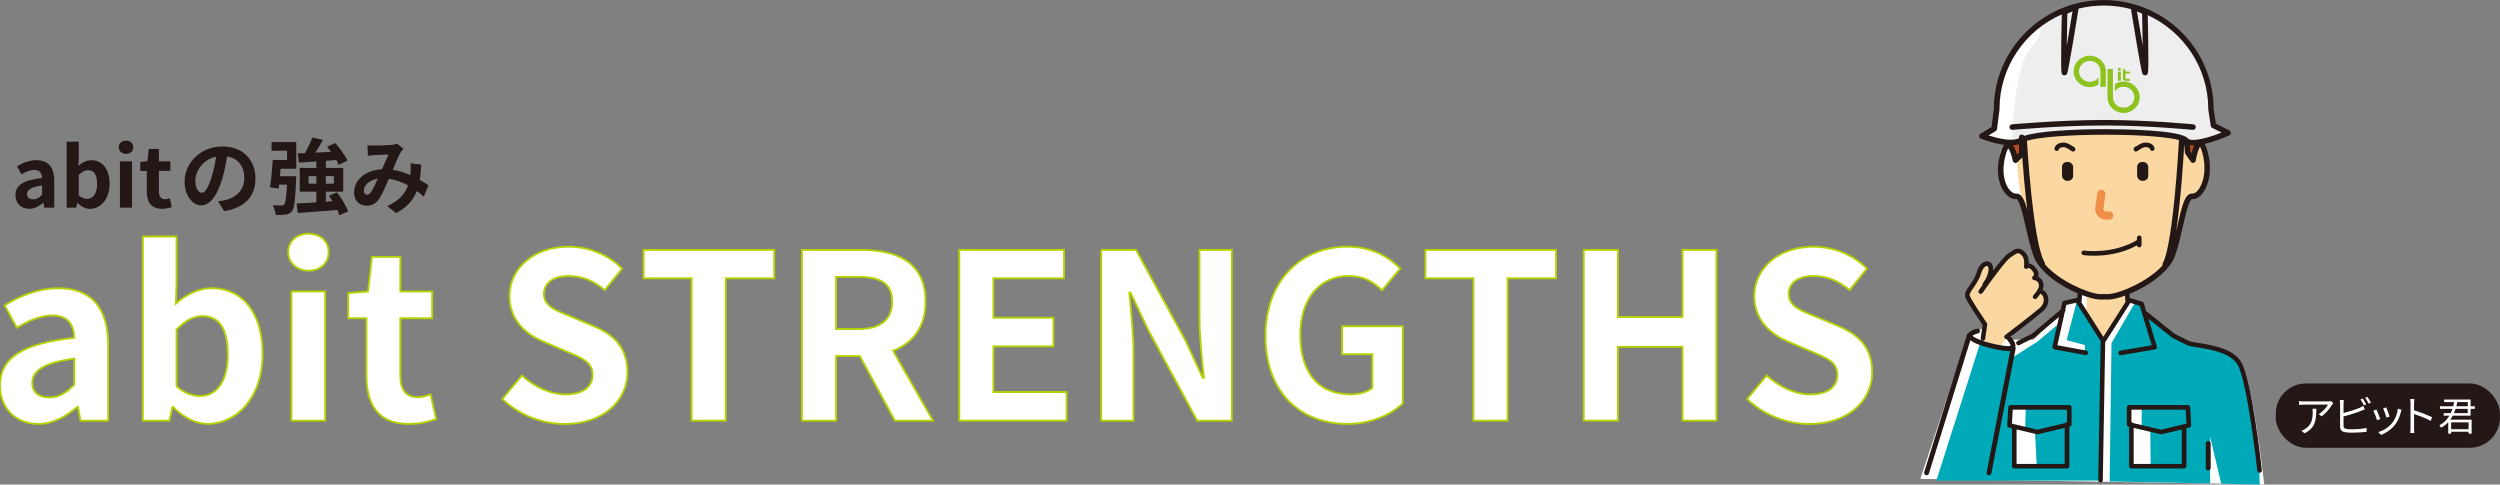 <svg xmlns="http://www.w3.org/2000/svg" id="_&#x30EC;&#x30A4;&#x30E4;&#x30FC;_2" viewBox="0 0 858.25 166.33"><rect x="0" y="0" width="858.25" height="166.33" fill="#808080" stroke="none"/><defs><style>.cls-1{fill:#fbd8a1;}.cls-2{stroke:#b8d200;stroke-width:.65px;}.cls-2,.cls-3{fill:none;}.cls-4{fill:#00a9b8;}.cls-5{fill:#231815;}.cls-6{fill:#fff;}.cls-7{fill:#eeeeef;}.cls-3{stroke:#f08f48;stroke-linecap:round;stroke-linejoin:round;stroke-width:2.82px;}.cls-8{fill:#af4c22;}.cls-9{fill:#8dc21f;}</style></defs><g id="_&#x30EC;&#x30A4;&#x30E4;&#x30FC;_1-2"><path class="cls-5" d="M5.3,66.98c0-3.41,2.76-5.2,9.15-5.88-.06-1.56-.74-2.76-2.7-2.76-1.48,0-2.9.65-4.38,1.51l-1.51-2.76c1.88-1.17,4.15-2.1,6.65-2.1,4.04,0,6.11,2.42,6.11,7.02v9.29h-3.41l-.31-1.71h-.08c-1.39,1.19-2.98,2.1-4.8,2.1-2.84,0-4.72-2.02-4.72-4.72ZM14.45,66.87v-3.21c-3.86.51-5.17,1.56-5.17,2.98,0,1.25.88,1.79,2.1,1.79s2.07-.57,3.07-1.56Z"></path><path class="cls-5" d="M26.6,69.62h-.08l-.37,1.68h-3.27v-22.67h4.15v5.71l-.08,2.56c1.25-1.14,2.84-1.9,4.4-1.9,3.92,0,6.28,3.21,6.28,8.07,0,5.48-3.27,8.64-6.76,8.64-1.42,0-2.96-.74-4.26-2.07ZM33.33,63.15c0-3.04-.97-4.72-3.15-4.72-1.08,0-2.05.54-3.15,1.65v6.99c1,.88,2.05,1.19,2.9,1.19,1.93,0,3.41-1.65,3.41-5.11Z"></path><path class="cls-5" d="M40.77,50.56c0-1.36,1.05-2.27,2.5-2.27s2.47.91,2.47,2.27-1.05,2.27-2.47,2.27-2.5-.97-2.5-2.27ZM41.17,55.39h4.15v15.91h-4.15v-15.91Z"></path><path class="cls-5" d="M50.4,65.73v-7.05h-2.25v-3.1l2.44-.2.48-4.26h3.49v4.26h3.92v3.29h-3.92v7.05c0,1.82.74,2.67,2.16,2.67.51,0,1.14-.17,1.56-.34l.68,3.04c-.85.28-1.96.6-3.35.6-3.78,0-5.23-2.39-5.23-5.97Z"></path><path class="cls-5" d="M74.86,69.14c1.08-.14,1.88-.28,2.61-.46,3.61-.85,6.39-3.44,6.39-7.53s-2.1-6.79-5.88-7.44c-.4,2.39-.88,5-1.68,7.64-1.68,5.68-4.12,9.15-7.19,9.15s-5.74-3.44-5.74-8.18c0-6.48,5.65-12.05,12.96-12.05s11.37,4.86,11.37,11-3.64,10.11-10.74,11.19l-2.1-3.32ZM72.68,60.62c.65-2.07,1.17-4.49,1.51-6.82-4.66.97-7.13,5.06-7.13,8.15,0,2.84,1.14,4.23,2.19,4.23,1.16,0,2.3-1.76,3.44-5.57Z"></path><path class="cls-5" d="M93.21,48.77h8.5v9.15h-5.37c-.09.85-.14,1.73-.23,2.56h5.6s-.03.85-.06,1.28c-.28,6.88-.6,9.75-1.42,10.77-.63.74-1.25.99-2.16,1.14-.77.11-2.07.11-3.44.08-.08-1.05-.48-2.39-1.02-3.32,1.22.11,2.39.11,2.95.11.46.03.71-.03,1-.34.45-.45.74-2.33.97-6.82h-2.7l-.17,1.36-2.95-.45c.4-2.47.74-6.31.91-9.38h4.92v-3.15h-5.31v-2.98ZM116.51,73.91c-.14-.54-.4-1.17-.71-1.85-4.86.43-9.92.79-13.58,1.05l-.4-3.27c1.88-.06,4.23-.2,6.79-.37v-3.67h-5.71v-8.15h5.71v-2.22c-2.19.17-4.23.28-5.97.4l-.45-3.15,2.5-.11c.97-1.68,1.96-3.75,2.53-5.37l3.64.82c-.8,1.48-1.73,3.01-2.61,4.38,1.73-.09,3.55-.17,5.4-.28-.46-.6-.94-1.22-1.39-1.76l2.84-1.25c1.62,1.82,3.44,4.29,4.18,6.08l-3.04,1.39c-.17-.48-.45-1.05-.77-1.65-1.22.08-2.42.2-3.61.28v2.44h5.97v8.15h-5.97v3.44l2.33-.17c-.4-.65-.82-1.28-1.25-1.88l2.73-1.14c1.59,1.99,3.21,4.69,3.81,6.53l-2.96,1.31ZM108.61,63.06v-2.61h-2.67v2.61h2.67ZM111.85,60.45v2.61h2.76v-2.61h-2.76Z"></path><path class="cls-5" d="M145.51,67.52c-.74-.65-1.56-1.34-2.42-1.96-1.25,3.18-3.38,5.65-7.13,7.61l-3.01-2.44c4.26-1.82,6.22-4.52,7.16-7.07-1.99-1.08-4.21-1.93-6.59-2.27-1.05,2.42-2.27,5.2-3.27,6.76-1.11,1.7-2.44,2.47-4.38,2.47-2.47,0-4.32-1.71-4.32-4.55,0-4.35,3.95-7.7,9.6-7.96.79-1.82,1.59-3.72,2.24-5.06-1.11.03-3.52.11-4.8.2-.6.03-1.59.14-2.3.26l-.14-3.64c.74.09,1.71.11,2.33.11,1.59,0,4.6-.11,5.91-.23.68-.06,1.42-.23,1.9-.43l2.24,1.76c-.4.43-.71.8-.94,1.19-.74,1.19-1.76,3.64-2.76,6.02,2.19.34,4.23,1.02,6.05,1.82.03-.34.06-.65.08-.97.06-1.08.09-2.16-.03-3.07l3.69.43c-.11,1.88-.25,3.64-.54,5.23,1.16.65,2.19,1.34,3.01,1.88l-1.62,3.89ZM129.71,61.36c-3.12.48-4.83,2.39-4.83,4.15,0,.8.48,1.33,1.05,1.33s.97-.26,1.48-.97c.71-1.05,1.51-2.78,2.3-4.52Z"></path><path class="cls-6" d="M0,132.37c0-9.51,7.68-14.5,25.51-16.4-.16-4.36-2.06-7.68-7.53-7.68-4.12,0-8.08,1.82-12.2,4.2l-4.2-7.68c5.23-3.25,11.57-5.86,18.54-5.86,11.25,0,17.03,6.73,17.03,19.57v25.91h-9.51l-.87-4.75h-.24c-3.88,3.33-8.32,5.86-13.39,5.86-7.92,0-13.15-5.62-13.15-13.15ZM25.51,132.06v-8.95c-10.77,1.43-14.42,4.36-14.42,8.32,0,3.49,2.46,4.99,5.86,4.99s5.78-1.58,8.56-4.36Z"></path><path class="cls-6" d="M59.42,139.74h-.24l-1.03,4.67h-9.11v-63.22h11.57v15.92l-.24,7.13c3.49-3.17,7.92-5.31,12.28-5.31,10.93,0,17.51,8.95,17.51,22.5,0,15.29-9.11,24.08-18.85,24.08-3.96,0-8.24-2.06-11.88-5.78ZM78.19,121.68c0-8.48-2.69-13.15-8.79-13.15-3.01,0-5.7,1.51-8.79,4.6v19.49c2.77,2.46,5.7,3.33,8.08,3.33,5.39,0,9.51-4.6,9.51-14.26Z"></path><path class="cls-6" d="M98.95,86.58c0-3.8,2.93-6.34,6.97-6.34s6.89,2.54,6.89,6.34-2.93,6.34-6.89,6.34-6.97-2.69-6.97-6.34ZM100.06,100.05h11.57v44.37h-11.57v-44.37Z"></path><path class="cls-6" d="M125.8,128.89v-19.65h-6.26v-8.63l6.81-.55,1.35-11.88h9.74v11.88h10.93v9.19h-10.93v19.65c0,5.07,2.06,7.45,6.02,7.45,1.43,0,3.17-.48,4.36-.95l1.9,8.48c-2.38.79-5.47,1.66-9.35,1.66-10.54,0-14.58-6.66-14.58-16.64Z"></path><path class="cls-6" d="M172.46,136.97l6.73-8.08c4.2,3.88,9.74,6.5,14.89,6.5,6.1,0,9.35-2.61,9.35-6.73,0-4.36-3.56-5.7-8.79-7.92l-7.84-3.33c-5.94-2.46-11.88-7.21-11.88-15.77,0-9.59,8.4-16.95,20.28-16.95,6.81,0,13.63,2.69,18.38,7.53l-5.94,7.37c-3.72-3.09-7.61-4.83-12.44-4.83-5.15,0-8.48,2.3-8.48,6.18,0,4.2,4.2,5.7,9.19,7.69l7.69,3.25c7.13,2.93,11.8,7.45,11.8,15.92,0,9.59-8,17.75-21.55,17.75-7.84,0-15.69-3.09-21.39-8.56Z"></path><path class="cls-6" d="M237.43,95.53h-16.48v-9.74h44.84v9.74h-16.64v48.88h-11.72v-48.88Z"></path><path class="cls-6" d="M307.22,144.42l-12.04-22.18h-8.16v22.18h-11.73v-58.62h20.44c12.28,0,22.02,4.28,22.02,17.75,0,8.79-4.44,14.26-11.17,16.87l13.71,24h-13.07ZM287.02,112.96h7.61c7.53,0,11.65-3.17,11.65-9.43s-4.12-8.48-11.65-8.48h-7.61v17.9Z"></path><path class="cls-6" d="M329.32,85.79h35.97v9.74h-24.24v13.55h20.6v9.82h-20.6v15.69h25.11v9.82h-36.84v-58.62Z"></path><path class="cls-6" d="M378.04,85.79h11.96l17.03,31.21,5.86,12.68h.4c-.63-6.1-1.5-13.86-1.5-20.52v-23.37h11.09v58.62h-11.88l-16.95-31.37-5.94-12.6h-.4c.55,6.34,1.43,13.71,1.43,20.44v23.53h-11.09v-58.62Z"></path><path class="cls-6" d="M434.45,115.34c0-19.33,12.52-30.66,28.12-30.66,8.48,0,14.34,3.64,18.14,7.53l-6.26,7.45c-2.85-2.77-6.18-4.91-11.49-4.91-9.75,0-16.56,7.61-16.56,20.2s5.86,20.44,17.35,20.44c2.85,0,5.7-.79,7.37-2.22v-11.57h-10.38v-9.59h20.84v26.46c-3.96,3.88-10.85,7.05-19.01,7.05-16,0-28.12-10.62-28.12-30.18Z"></path><path class="cls-6" d="M505.83,95.53h-16.48v-9.74h44.84v9.74h-16.64v48.88h-11.72v-48.88Z"></path><path class="cls-6" d="M543.7,85.79h11.73v23.05h22.18v-23.05h11.65v58.62h-11.65v-25.35h-22.18v25.35h-11.73v-58.62Z"></path><path class="cls-6" d="M599.79,136.97l6.73-8.08c4.2,3.88,9.74,6.5,14.89,6.5,6.1,0,9.35-2.61,9.35-6.73,0-4.36-3.57-5.7-8.79-7.92l-7.84-3.33c-5.94-2.46-11.88-7.21-11.88-15.77,0-9.59,8.4-16.95,20.28-16.95,6.81,0,13.63,2.69,18.38,7.53l-5.94,7.37c-3.72-3.09-7.61-4.83-12.44-4.83-5.15,0-8.48,2.3-8.48,6.18,0,4.2,4.2,5.7,9.19,7.69l7.68,3.25c7.13,2.93,11.8,7.45,11.8,15.92,0,9.59-8,17.75-21.55,17.75-7.84,0-15.69-3.09-21.39-8.56Z"></path><path class="cls-2" d="M0,132.37c0-9.51,7.68-14.5,25.51-16.4-.16-4.36-2.06-7.68-7.53-7.68-4.12,0-8.08,1.82-12.2,4.2l-4.2-7.68c5.23-3.25,11.57-5.86,18.54-5.86,11.25,0,17.03,6.73,17.03,19.57v25.91h-9.51l-.87-4.75h-.24c-3.88,3.33-8.32,5.86-13.39,5.86-7.92,0-13.15-5.62-13.15-13.15ZM25.51,132.06v-8.95c-10.77,1.43-14.42,4.36-14.42,8.32,0,3.49,2.46,4.99,5.86,4.99s5.78-1.58,8.56-4.36Z"></path><path class="cls-2" d="M59.42,139.74h-.24l-1.03,4.67h-9.11v-63.22h11.57v15.92l-.24,7.13c3.49-3.17,7.92-5.31,12.28-5.31,10.93,0,17.51,8.95,17.51,22.5,0,15.29-9.11,24.08-18.85,24.08-3.96,0-8.24-2.06-11.88-5.78ZM78.19,121.68c0-8.48-2.69-13.15-8.79-13.15-3.01,0-5.7,1.51-8.79,4.6v19.49c2.77,2.46,5.7,3.33,8.08,3.33,5.39,0,9.51-4.6,9.51-14.26Z"></path><path class="cls-2" d="M98.95,86.58c0-3.8,2.93-6.34,6.97-6.34s6.89,2.54,6.89,6.34-2.93,6.34-6.89,6.34-6.97-2.69-6.97-6.34ZM100.06,100.05h11.57v44.37h-11.57v-44.37Z"></path><path class="cls-2" d="M125.8,128.89v-19.65h-6.26v-8.63l6.81-.55,1.35-11.88h9.74v11.88h10.93v9.19h-10.93v19.65c0,5.07,2.06,7.45,6.02,7.45,1.43,0,3.17-.48,4.36-.95l1.9,8.48c-2.38.79-5.47,1.66-9.35,1.66-10.54,0-14.58-6.66-14.58-16.64Z"></path><path class="cls-2" d="M172.46,136.97l6.73-8.08c4.2,3.88,9.74,6.5,14.89,6.5,6.1,0,9.35-2.61,9.35-6.73,0-4.36-3.56-5.7-8.79-7.92l-7.84-3.33c-5.94-2.46-11.88-7.21-11.88-15.77,0-9.59,8.4-16.95,20.28-16.95,6.81,0,13.63,2.69,18.38,7.53l-5.94,7.37c-3.72-3.09-7.61-4.83-12.44-4.83-5.15,0-8.48,2.3-8.48,6.18,0,4.2,4.2,5.7,9.19,7.69l7.69,3.25c7.13,2.93,11.8,7.45,11.8,15.92,0,9.59-8,17.75-21.55,17.75-7.84,0-15.69-3.09-21.39-8.56Z"></path><path class="cls-2" d="M237.43,95.53h-16.48v-9.74h44.84v9.74h-16.64v48.88h-11.72v-48.88Z"></path><path class="cls-2" d="M307.22,144.42l-12.04-22.18h-8.16v22.18h-11.73v-58.62h20.44c12.28,0,22.02,4.28,22.02,17.75,0,8.79-4.44,14.26-11.17,16.87l13.71,24h-13.07ZM287.02,112.96h7.61c7.53,0,11.65-3.17,11.65-9.43s-4.12-8.48-11.65-8.48h-7.61v17.9Z"></path><path class="cls-2" d="M329.32,85.79h35.97v9.74h-24.24v13.55h20.6v9.82h-20.6v15.69h25.11v9.82h-36.84v-58.62Z"></path><path class="cls-2" d="M378.04,85.79h11.96l17.03,31.21,5.86,12.68h.4c-.63-6.1-1.5-13.86-1.5-20.52v-23.37h11.09v58.62h-11.88l-16.95-31.37-5.94-12.6h-.4c.55,6.34,1.43,13.71,1.43,20.44v23.53h-11.09v-58.62Z"></path><path class="cls-2" d="M434.45,115.34c0-19.33,12.52-30.66,28.12-30.66,8.48,0,14.34,3.64,18.14,7.53l-6.26,7.45c-2.85-2.77-6.18-4.91-11.49-4.91-9.75,0-16.56,7.61-16.56,20.2s5.86,20.44,17.35,20.44c2.85,0,5.7-.79,7.37-2.22v-11.57h-10.38v-9.59h20.84v26.46c-3.96,3.88-10.85,7.05-19.01,7.05-16,0-28.12-10.62-28.12-30.18Z"></path><path class="cls-2" d="M505.83,95.53h-16.48v-9.74h44.84v9.74h-16.64v48.88h-11.72v-48.88Z"></path><path class="cls-2" d="M543.7,85.79h11.73v23.05h22.18v-23.05h11.65v58.62h-11.65v-25.35h-22.18v25.35h-11.73v-58.62Z"></path><path class="cls-2" d="M599.79,136.97l6.73-8.08c4.2,3.88,9.74,6.5,14.89,6.5,6.1,0,9.35-2.61,9.35-6.73,0-4.36-3.57-5.7-8.79-7.92l-7.84-3.33c-5.94-2.46-11.88-7.21-11.88-15.77,0-9.59,8.4-16.95,20.28-16.95,6.81,0,13.63,2.69,18.38,7.53l-5.94,7.37c-3.72-3.09-7.61-4.83-12.44-4.83-5.15,0-8.48,2.3-8.48,6.18,0,4.2,4.2,5.7,9.19,7.69l7.68,3.25c7.13,2.93,11.8,7.45,11.8,15.92,0,9.59-8,17.75-21.55,17.75-7.84,0-15.69-3.09-21.39-8.56Z"></path><path class="cls-6" d="M659.24,164.4l16.4-49.19,4.68-2.34,13.12-1.41-3.75,5.15h8.43l8.9-8.9,1.41-3.28,6.09-1.41v-3.28l-13.59-7.5-7.03-24.83s-4.68-.47-5.62-3.28-4.22-14.05,1.41-14.99c-4.22-1.41-8.43-1.87-8.43-1.87l3.28-2.81s-2.34-32.79,25.77-41.69c28.11-8.9,22.96,96.51,22.96,96.51l-6.56,1.41,8.9,3.75,2.34,4.68,12.65,8.43s14.05,1.87,18.27,6.09c4.22,4.22,8.43,42.63,8.43,42.63l-118.06-1.87Z"></path><path class="cls-1" d="M716.46,101.37l-.28,5.33,6.17,10.65,7.43-12.75.42-3.92s-5.61,1.4-8.13,1.12c-2.52-.28-5.61-.42-5.61-.42Z"></path><path class="cls-1" d="M680.44,116.51l.42-6.17s-6.17-8.13-5.33-9.81c.84-1.68,3.64-7.85,5.05-9.11s3.22-1.26,2.94.84c-.28,2.1-2.1,6.59-2.1,6.59,0,0,10.37-15.56,12.05-13.03,1.68,2.52,1.96,3.22,1.96,3.22l-.14,1.82s3.5.7,3.36,2.52l-.14,1.82s2.24.7,1.68,3.08l-.56,2.38s2.94-1.12,2.52,1.96c-.42,3.08-2.66,4.63-2.66,4.63l-9.95,7.71-3.36,4.7-5.75-3.15Z"></path><path class="cls-4" d="M712.96,103.47l-3.5,13.31,6.31,1.68-.14,2.66-10.09-1.82,1.68-8.55-7.85,6.59-8.83,5.61.14-3.22-10.93-1.82-15,47.09h56.06l1.54-47.65-9.39-13.88ZM691.55,160.23c0-.53.11-13.67.11-13.67l-1.68-.95.53-5.47,4.94.32-.21,6.52,3.36,1.16.63,12.09s-7.67.53-7.67,0Z"></path><path class="cls-4" d="M758.72,149.93l3.84,16.13,13.19.27-.11-4.31s-3.47-38.47-10.09-40.37c-6.62-1.89-13.24-3.15-13.24-3.15l-15.66-10.83-1.89-3.36-1.68-.63-8.2,14.09-.63,47.51,34.5.7c-.1-4.26-.02-16.05-.02-16.05ZM732.02,159.81c0-.42-.28-13.74-.28-13.74l-.56-6.17,4.06.14v6.31l2.94,1.12.14,12.05s-6.31.7-6.31.28Z"></path><polygon class="cls-8" points="754.41 49.37 752.31 53.72 751.33 52.31 751.33 49.09 754.41 49.37"></polygon><polygon class="cls-8" points="693.73 48.39 689.94 48.95 691.76 54 694.29 52.87 693.73 48.39"></polygon><path class="cls-1" d="M755.82,49.65s2.38,7.99,1.96,10.51c-.42,2.52-2.52,6.31-4.06,6.59l-1.54.28s-7.71,22.85-9.11,24.95c-1.4,2.1-14.02,9.43-20.82,9.34-6.79-.09-24.03-5.7-26.56-24.62-3.36-15-3.64-21.44-2.52-22.85,1.12-1.4,2.38-5.33,2.38-5.33,0,0,8.55-3.78,27.33-3.08,18.78.7,27.33,2.38,27.33,2.38l.7,4.2,2.1,2.52s1.4-6.59,2.8-4.91Z"></path><rect class="cls-5" x="733.68" y="55.61" width="3.82" height="6.45" rx="1.68" ry="1.68"></rect><rect class="cls-5" x="707.89" y="55.61" width="3.82" height="6.45" rx="1.68" ry="1.68"></rect><path class="cls-7" d="M759.92,43.13s-.21-21.44-10.72-30.27c-10.51-8.83-20.81-13.24-30.9-11.14-10.09,2.1-18.5,6.73-18.5,6.73,0,0,2.94,2.31-2.73,8.2-5.68,5.89-6.41,32.06-6.41,32.06,0,0,18.92-4.1,32.8-4.1s28.17,3.78,28.17,3.78l7.99-.84,4.52-2.31-4.2-2.1Z"></path><path class="cls-5" d="M711.6,50.25c-.74-.5-1.98-1.3-3.09-1.3-2.28,0-2.98,1.17-3.19,1.86-.13.42.11.85.53.98.42.12.85-.11.98-.53.15-.49.71-.74,1.68-.74.7,0,1.86.79,2.35,1.13.25.17.56.39.88.39.18,0,.37-.07.54-.26.22-.24.38-.64-.1-1.23-.15-.18-.36-.28-.58-.29Z"></path><path class="cls-5" d="M736.45,48.95c-1.11,0-2.35.8-3.09,1.3-.22,0-.43.11-.58.29-.48.59-.32.99-.1,1.23.18.19.36.26.54.26.32,0,.63-.21.88-.39.49-.34,1.65-1.13,2.35-1.13.97,0,1.53.25,1.68.74.13.42.56.65.98.53.42-.13.65-.56.53-.98-.21-.7-.9-1.86-3.19-1.86Z"></path><path class="cls-5" d="M734.4,80.82c-.43,0-.79.35-.79.79v.82c-8.26,4.97-18.06,3.61-18.16,3.59-.43-.06-.83.23-.89.66-.06.43.23.83.66.89.15.02,1.54.22,3.66.22,3.61,0,9.36-.57,14.75-3.55.05.38.38.68.78.68.43,0,.79-.35.79-.79v-2.52c0-.43-.35-.79-.79-.79Z"></path><path class="cls-5" d="M680.08,47.61c.63.25,4.26,1.63,7.91,2.11-.65.82-1.08,2.15-1.42,3.48-2.02,7.89.94,12.13,1.9,13.25,1.15,1.34,2.55,2.04,3.83,1.91,1.01.27,2.33,6.03,3.11,9.48.79,3.47,1.61,7.05,2.69,10.03,2.05,5.62,9.15,10.27,15.15,12.84l-.14,1.57s-.1,0-.15,0l-4.39.98c-.3.07-.53.3-.6.6l-.54,2.41-9.88,8.31-4.96,2.48c-.39.19-.55.67-.35,1.05.14.28.42.43.7.43.12,0,.24-.03.35-.08l5.05-2.52c.06-.03.11-.06.15-.1l8.37-7.05-2.27,10.2c-.05.21,0,.43.11.61.12.18.3.3.51.34l10.7,1.96c.43.08.84-.2.92-.63.08-.43-.2-.84-.63-.92l-9.9-1.82,2.54-11.42c.24-.22.3-.56.19-.85l.35-1.58,3.37-.75,8.41,13.21-.84,47.7c0,.43.34.79.77.8h.01c.43,0,.78-.34.79-.77l.83-47.4s.07-.08.1-.12l8.51-13.37,3.25.97,4.1,13.6-10.78,1.81c-.43.07-.72.48-.64.91.06.38.4.66.77.66.04,0,.09,0,.13-.01l11.66-1.96c.22-.04.42-.17.54-.36.12-.19.15-.43.08-.64l-2.87-9.52,8.05,6.43s.09.06.14.09l5.05,2.52s.03.01.04.02c.73.31,2.02.52,3.65.78,4.44.71,11.14,1.79,13.6,5.84,3.44,5.67,6.79,36.16,6.83,36.47.04.4.38.7.78.7.03,0,.06,0,.09,0,.43-.05.74-.43.7-.87-.14-1.27-3.42-31.15-7.05-37.11-2.84-4.67-9.97-5.82-14.69-6.58-1.45-.23-2.7-.43-3.26-.67l-4.95-2.47-9.58-7.66c-.05-.04-.11-.08-.17-.1l-.83-2.73c-.08-.25-.27-.45-.53-.53l-4.23-1.26s-.05,0-.08-.01l-.08-1.39c1.72-.72,3.49-1.59,5.16-2.56,3.14-1.83,8.67-5.62,10.45-10.47,1.09-2.98,1.9-6.57,2.69-10.03.78-3.45,2.1-9.21,3.1-9.48,1.17.11,2.41-.51,3.47-1.75,2.02-2.36,3.77-7.5,2.04-14.25-.28-1.09-.62-2.17-1.1-2.96,3.58-.83,7.27-2.41,8.42-2.93.34-.15.55-.48.56-.85,0-.37-.2-.71-.53-.87l-4.61-2.31-.76-5.06c-.03-16.98-11.5-31.33-27.15-35.87l-.07-.03c-.09-.04-.18-.06-.28-.07-3.26-.91-6.69-1.41-10.24-1.41-20.79,0-37.7,16.77-37.73,37.39l-.78,6.22-3.81,2.29c-.31.19-.49.53-.46.9s.26.68.6.81ZM693.09,49.53c.02.77.04,1.72.07,2.85l-.71.72c-.35-1.25-.82-2.44-1.43-3.23.73-.04,1.43-.15,2.07-.34ZM692.12,66.46c-.66.07-1.48-.41-2.21-1.25-1.66-1.93-2.92-5.97-1.5-11.53.46-1.8.85-2.49,1.04-2.74.47.55,1.16,2.42,1.54,4.25.07.34.33.62.66.72.34.1.7,0,.95-.24l1.64-1.64c.35,4.69.92,11.49,1.74,18.06-.99-3.63-2.04-5.78-3.86-5.61ZM729.65,103.5c0,.06.02.12.03.17l-7.61,11.95-7.55-11.87c.03-.07.05-.15.06-.24l.19-2.2c2.4.92,4.53,1.45,5.92,1.53.02,0,.03,0,.05,0h3.29s.03,0,.05,0c1.41-.08,3.34-.57,5.45-1.35l.11,1.99ZM724.01,100.95h-3.23c-3.94-.23-13.98-4.57-18.75-10.22.05-.24,0-.49-.13-.71-1.15-1.85-2.87-7.41-4.55-23.41-.89-8.49-1.39-16.42-1.5-18.29,4.15-1.26,14.73-2.08,27.31-2.07,13.3.03,21.57.93,24.87,1.81-.06,1.17-.52,9.62-1.39,18.69-1.54,16.14-3.11,21.76-4.16,23.63-.13.24-.15.51-.08.75-4.9,5.45-14.55,9.58-18.39,9.8ZM754.51,65.36c-.63.74-1.32,1.15-1.84,1.09-2.58-.25-3.61,4.2-5.14,10.95-.15.66-.3,1.33-.46,2,1.63-10.91,2.53-25.37,2.79-29.96l.2,2.88c.01.17.07.33.16.47l1.85,2.72c.22.32.61.48.99.39.38-.08.67-.39.74-.77.35-2.01.99-4.08,1.46-4.8.19.31.51,1,.9,2.49,1.45,5.65.22,10.37-1.64,12.53ZM752.38,52.59l-.45-.65-.14-2.12c.39.06.81.1,1.26.1.09,0,.18,0,.27,0-.35.68-.66,1.58-.94,2.68ZM735.6,15.75c-.64-3.74-1.37-8.1-1.98-11.84l1.77.76c.08,3.31.16,7.43.2,11.08ZM709.52,15.75c.04-3.64.12-7.77.2-11.08l1.77-.76c-.61,3.74-1.33,8.09-1.98,11.84ZM685.13,45.01c.25-.15.42-.41.46-.7l.84-6.74s0-.08,0-.12c0-14.5,8.8-26.99,21.38-32.52-.04,1.73-.13,5.63-.18,9.49-.04,3.03-.06,5.45-.04,7.19.03,3.44.03,4.06.97,4.23.05,0,.11.01.17.01.38,0,.79-.22.96-.74.54-1.62,3.32-18.61,3.89-22.15,2.78-.69,5.69-1.06,8.68-1.06,3.22,0,6.33.43,9.3,1.22.63,3.88,3.33,20.4,3.87,21.99.17.52.58.74.96.74.06,0,.11,0,.17-.01.94-.16.95-.78.97-4.23.01-1.74,0-4.16-.04-7.19-.05-3.68-.13-7.39-.17-9.23,12.26,5.65,20.78,17.98,20.78,32.25,0,.05,0,.09.01.14l.84,5.62c.05.31.24.57.52.71l3.21,1.6c-5.07,2.04-10.51,3.29-11.6,1.99-2.42-2.89-21.97-3.15-27.9-3.16-.17,0-.34,0-.51,0-10.27,0-22.81.62-27.8,2.31-.16-.3-.41-.47-.86-.45-.73.04-.9.52-.93,1.28-2.34,1.18-7.29.02-10.43-.99l2.48-1.49Z"></path><path class="cls-5" d="M722.44,43.08c14.94,0,30.17,1.48,30.33,1.5.03,0,.06,0,.09,0,.48,0,.9-.37.95-.86.05-.52-.33-.99-.86-1.04-.15-.02-15.48-1.5-30.51-1.5s-31.55,1.49-31.72,1.5c-.52.05-.91.51-.86,1.04.05.52.51.91,1.04.86.16-.01,16.6-1.5,31.55-1.5Z"></path><path class="cls-5" d="M688.65,120.48c.17.02.43.04.74.04.23,0,.48-.02.73-.06l-8.12,41.68c-.09.46.21.9.66.99.05.01.11.02.16.02.39,0,.75-.28.82-.68l8.33-42.77c.04-.22,0-.43-.11-.6.3-1.26-.88-2.79-1.56-3.55,2.56-1.95,9.32-7.14,11.12-8.76,1.26-1.13,1.91-2.67,1.78-4.23-.1-1.23-.7-2.3-1.59-2.86-.13-.09-.29-.12-.43-.12.26-.61.42-1.24.35-1.84-.17-1.52-1.01-2.36-1.83-2.77.05-.14.09-.3.12-.46.13-.92-.29-1.9-1.25-2.93-.67-.71-1.36-1.09-2.08-1.12.01-1.04-.14-2.53-1.02-3.56-2.15-2.52-3.75-1.43-5.29-.38-.26.18-.53.36-.83.55-.99.62-3.09,3.19-5.12,5.86.19-2.06-.76-2.99-1.71-3.18-1.3-.25-3.08.81-3.93,3.73-.5,1.73-1.5,3.17-2.38,4.43-1.06,1.53-1.98,2.85-1.49,4.16.63,1.67,4.88,7.99,5.9,9.51l-.65,4.49c-.06.43.23.83.66.89.04,0,.08,0,.11,0,.38,0,.72-.28.78-.67l.7-4.79c.03-.19-.02-.39-.13-.56-1.47-2.16-5.38-8.07-5.9-9.44-.2-.53.53-1.59,1.31-2.7.9-1.3,2.03-2.92,2.6-4.89.59-2.02,1.67-2.7,2.12-2.62.34.06.52.67.44,1.49-.22,2.37-1.9,4.38-1.92,4.4-.17.2-.22.47-.16.71-.63.88-1.08,1.53-1.25,1.77-.25.36-.16.85.19,1.09.36.25.85.16,1.09-.19,2.96-4.24,8.18-11.3,9.56-12.16.31-.2.6-.39.88-.58,1.52-1.04,1.98-1.35,3.21.1.8.94.68,2.83.57,3.47-.06.34.09.68.4.84.3.16.66.11.91-.13.2-.16.65-.12,1.27.54.59.63.89,1.21.85,1.62-.03.3-.26.46-.26.46-.29.18-.43.52-.35.86.08.33.37.58.71.6.24.02,1.44.19,1.61,1.73.11.95-1.1,2.61-1.89,3.44-.3.31-.29.81.02,1.11.15.15.35.22.54.22.21,0,.41-.08.57-.24.13-.13.75-.79,1.31-1.67.06.1.14.18.24.25.47.3.8.94.86,1.67.09,1.06-.37,2.13-1.26,2.93-2.14,1.92-11.91,9.34-12,9.42-.35.26-.41.76-.15,1.1.15.2.39.31.63.31h0c.87.9,1.47,1.96,1.4,2.23,0,0-.26.23-1.45.13-4.3-.39-10.96-2.45-11.59-3.57.12-.12.54-.44,1.88-.78.45-.12.72-.58.6-1.02-.12-.45-.57-.72-1.02-.6-.67.18-2.18.57-2.85,1.44-.24.09-.44.28-.52.54l-14.7,47.25c-.14.44.11.91.55,1.05.08.03.17.04.25.04.36,0,.69-.23.8-.59l14.24-45.77c2.8,2.27,10.93,3.58,12.2,3.7Z"></path><path class="cls-5" d="M691.51,160.83h18.1c.43,0,.79-.35.79-.79v-13.53l.17-.04c.35-.08.6-.4.6-.77v-5.85c0-.43-.35-.79-.79-.79h-20.16c-.42,0-.76.33-.79.74l-.35,6.18c-.02.38.23.72.6.81l1.03.25v13c0,.43.35.79.79.79ZM708.82,159.26h-16.53v-11.83l6.94,1.65c.06.01.12.02.18.02s.12,0,.18-.02l9.22-2.19v12.37ZM690.97,140.65h18.63v4.28c-.25,0-.47.12-.61.31l-9.56,2.27-8.73-2.08.27-4.78Z"></path><path class="cls-5" d="M731.71,160.83h18.1c.43,0,.79-.35.79-.79v-13l1.03-.25c.37-.09.62-.43.6-.81l-.35-6.18c-.02-.42-.37-.74-.79-.74h-20.16c-.43,0-.79.35-.79.79v5.85c0,.36.25.68.6.77l.17.04v13.53c0,.43.35.79.79.79ZM749.02,159.26h-16.53v-12.37l9.22,2.19c.06.01.12.02.18.02s.12,0,.18-.02l6.94-1.65v11.83ZM750.35,140.65l.27,4.78-8.73,2.08-9.56-2.27c-.14-.18-.36-.31-.61-.31v-4.28h18.63Z"></path><path class="cls-5" d="M757.25,152.25v8.41c0,.46.38.84.84.84s.84-.38.84-.84v-8.41c0-.46-.38-.84-.84-.84s-.84.38-.84.84Z"></path><path class="cls-3" d="M721.39,66.58l-.69,4.81c-.2,1.37.87,2.6,2.25,2.6h1.12"></path><rect class="cls-9" x="727.07" y="24.59" width="1.02" height="3.13"></rect><path class="cls-9" d="M729.3,27.66c.27.1.59.12.88.13.33.01.66,0,.99-.01v-.71c-.3.01-.39.02-.55.02-.29,0-.44,0-.61-.05-.38-.1-.34-.22-.34-.58,0-.4,0-.8,0-1.21h1.5v-.66h-1.5c0-.26,0-.52,0-.77h-.86c0,1.02,0,2.05,0,3.07,0,.35.15.65.49.78Z"></path><path class="cls-9" d="M727.57,24.28c.3,0,.54-.23.54-.51s-.24-.51-.54-.51-.54.23-.54.51.24.51.54.51Z"></path><path class="cls-9" d="M722.94,24.41h0c-.05-2.94-2.5-5.3-5.53-5.3s-5.53,2.42-5.53,5.4,2.48,5.4,5.53,5.4c1.12,0,2.15-.33,3.02-.89v-2.46c-.66.93-1.77,1.54-3.02,1.54-2.03,0-3.68-1.61-3.68-3.59s1.65-3.59,3.68-3.59,3.58,1.51,3.67,3.41h0v5.47h1.85v-5.29s0,0,0,0,0,0,0,0v-.09Z"></path><path class="cls-9" d="M721.09,24.33h0c0,.05,0,.1,0,.16v-.16Z"></path><polygon class="cls-9" points="725.38 29.35 725.38 29.35 725.38 28.31 725.38 29.35"></polygon><path class="cls-9" d="M729.04,27.99c-1.11,0-2.14.32-3,.87v2.45c.67-.92,1.76-1.52,3-1.52,2.03,0,3.68,1.61,3.68,3.59s-1.65,3.59-3.68,3.59-3.66-1.57-3.67-3.54v-.05c0-.14,0-.2,0-.33v-3.7s0,0,0,0v-1.56h0v-4.13h-1.87v9.77h0c.03,2.96,2.49,5.35,5.53,5.35s5.53-2.42,5.53-5.4-2.48-5.4-5.53-5.4Z"></path><rect class="cls-5" x="781.26" y="131.64" width="76.98" height="22.09" rx="10.38" ry="10.38"></rect><path class="cls-6" d="M800.61,138.92c-.58.99-1.96,2.86-3.62,4.01l-.96-.77c1.34-.77,2.7-2.35,3.18-3.25h-8.28c-.54,0-1.09.03-1.66.09v-1.32c.51.07,1.12.13,1.66.13h8.34c.28,0,.8-.04,1.02-.09l.71.68c-.1.15-.29.36-.39.52ZM791.15,148.75l-1.08-.87c.41-.13.9-.36,1.31-.65,2.25-1.38,2.57-3.44,2.57-5.87,0-.35-.01-.67-.06-1.05h1.31c0,3.94-.35,6.59-4.05,8.44Z"></path><path class="cls-6" d="M804.54,138.49v3.28c1.71-.42,4.01-1.12,5.52-1.77.44-.19.87-.41,1.28-.65l.51,1.16c-.41.17-.93.41-1.37.57-1.63.65-4.14,1.42-5.94,1.89v3.2c0,.74.3.93,1.02,1.08.45.07,1.21.12,1.92.12,1.54,0,3.76-.15,4.97-.46v1.32c-1.26.19-3.44.31-5.03.31-.86,0-1.73-.04-2.32-.15-1.12-.2-1.74-.71-1.74-1.89v-7.99c0-.35-.03-.84-.09-1.18h1.35c-.04.33-.07.77-.07,1.18ZM812.32,138.81l-.78.36c-.29-.6-.78-1.47-1.18-2.02l.77-.33c.36.52.89,1.41,1.19,1.99ZM813.95,138.22l-.78.36c-.32-.64-.8-1.45-1.21-2l.77-.33c.38.54.94,1.44,1.22,1.98Z"></path><path class="cls-6" d="M817.15,143.85l-1.1.41c-.22-.76-1-2.76-1.29-3.27l1.07-.42c.29.62,1.05,2.53,1.32,3.28ZM824.24,141.39c-.39,1.6-1.02,3.15-2.06,4.46-1.34,1.71-3.11,2.83-4.74,3.46l-.96-.97c1.69-.49,3.53-1.6,4.72-3.09,1.03-1.26,1.79-3.11,2-4.97l1.25.39c-.1.31-.16.54-.22.73ZM820.35,142.98l-1.08.38c-.16-.65-.83-2.5-1.13-3.15l1.06-.36c.25.58.96,2.5,1.15,3.14Z"></path><path class="cls-6" d="M827.54,138.48c0-.41-.03-1.06-.12-1.51h1.42c-.04.45-.1,1.07-.1,1.51v2.37c1.92.58,4.68,1.63,6.2,2.4l-.49,1.23c-1.58-.86-4.1-1.83-5.71-2.34.01,2.18.01,4.37.01,4.79,0,.45.03,1.23.09,1.71h-1.41c.07-.46.1-1.18.1-1.71v-8.45Z"></path><path class="cls-6" d="M842.02,142.69c-.24.49-.53.96-.85,1.39h7.34v4.79h-1.04v-.65h-5.99v.66h-1v-3.95c-.67.73-1.48,1.38-2.43,1.89-.15-.23-.45-.59-.62-.8,1.54-.81,2.66-1.97,3.45-3.33h-1.96v-.86h2.41c.23-.47.43-.96.59-1.47h-4.28v-.89h4.56c.12-.47.24-.96.32-1.44h-3.45v-.86h9.09v2.31h1.46v.89h-1.46v2.33h-6.16ZM841.48,144.99v2.35h5.99v-2.35h-5.99ZM843,140.36c-.18.5-.36,1-.55,1.47h4.73v-1.47h-4.18ZM843.61,138.03c-.11.49-.23.97-.35,1.44h3.93v-1.44h-3.57Z"></path></g></svg>